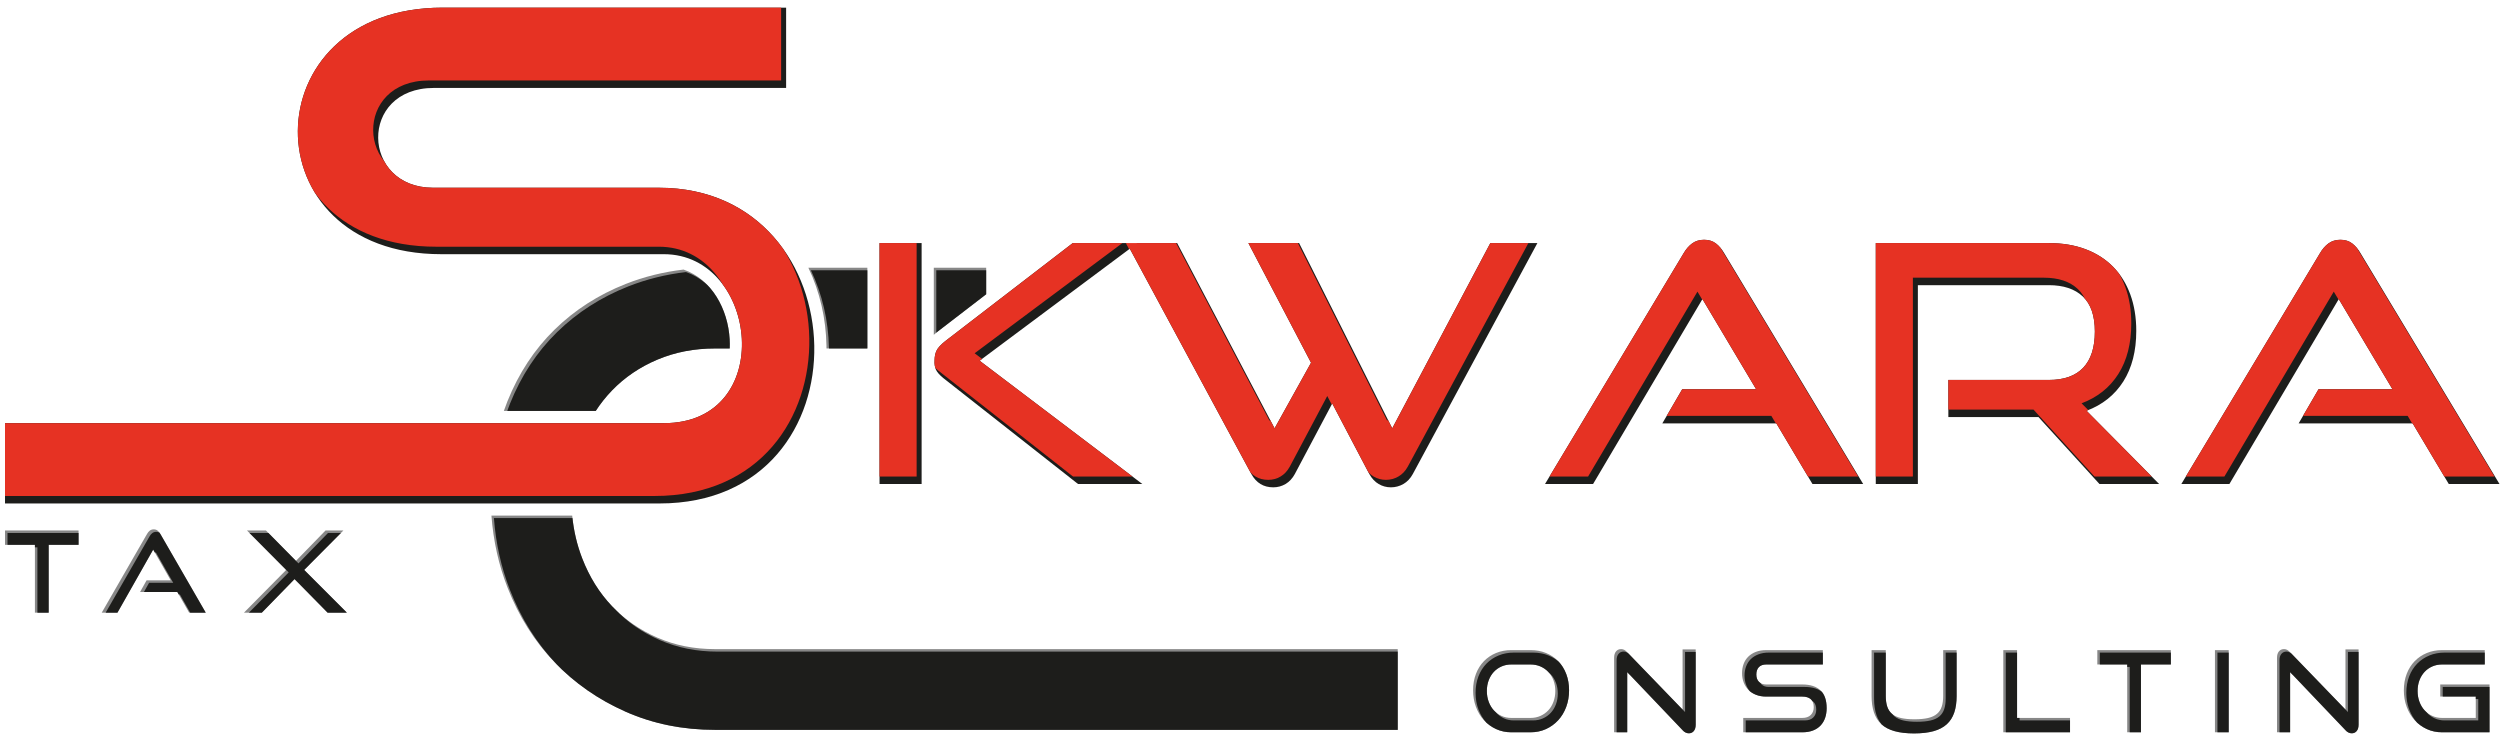 <?xml version="1.0" encoding="UTF-8" standalone="no"?>
<!DOCTYPE svg PUBLIC "-//W3C//DTD SVG 1.1//EN" "http://www.w3.org/Graphics/SVG/1.1/DTD/svg11.dtd">
<svg width="100%" height="100%" viewBox="0 0 2093 616" version="1.1" xmlns="http://www.w3.org/2000/svg" xmlns:xlink="http://www.w3.org/1999/xlink" xml:space="preserve" xmlns:serif="http://www.serif.com/" style="fill-rule:evenodd;clip-rule:evenodd;stroke-linejoin:round;stroke-miterlimit:2;">
    <g transform="matrix(4.167,0,0,4.167,-191.986,-906.554)">
        <path d="M349.716,364.68C348.614,364.68 347.594,364.465 346.658,364.033C345.723,363.601 344.91,363.011 344.221,362.261C343.532,361.512 342.995,360.622 342.611,359.593C342.226,358.563 342.034,357.451 342.034,356.255C342.034,355.043 342.226,353.938 342.611,352.939C342.995,351.94 343.532,351.088 344.221,350.384C344.91,349.68 345.723,349.135 346.658,348.749C347.594,348.363 348.614,348.17 349.716,348.17L353.568,348.17C354.715,348.17 355.763,348.366 356.713,348.76C357.663,349.154 358.48,349.707 359.162,350.418C359.844,351.13 360.373,351.981 360.751,352.973C361.127,353.965 361.316,355.058 361.316,356.255C361.316,357.451 361.124,358.563 360.74,359.593C360.355,360.622 359.818,361.512 359.129,362.261C358.439,363.011 357.623,363.601 356.681,364.033C355.738,364.465 354.7,364.68 353.568,364.68L349.716,364.68ZM353.568,361.796C354.294,361.796 354.962,361.659 355.571,361.387C356.18,361.115 356.706,360.74 357.149,360.263C357.591,359.786 357.935,359.214 358.182,358.548C358.429,357.882 358.553,357.163 358.553,356.391C358.553,355.619 358.429,354.903 358.182,354.245C357.935,353.586 357.591,353.022 357.149,352.553C356.706,352.083 356.18,351.716 355.571,351.452C354.962,351.186 354.294,351.054 353.568,351.054L349.716,351.054C349.006,351.054 348.349,351.186 347.747,351.452C347.145,351.716 346.626,352.083 346.191,352.553C345.756,353.022 345.415,353.583 345.168,354.234C344.921,354.885 344.798,355.604 344.798,356.391C344.798,357.163 344.921,357.882 345.168,358.548C345.415,359.214 345.756,359.786 346.191,360.263C346.626,360.74 347.145,361.115 347.747,361.387C348.349,361.659 349.006,361.796 349.716,361.796L353.568,361.796ZM373.002,352.598L373.002,364.68L370.368,364.68L370.368,349.691C370.368,349.161 370.495,348.741 370.75,348.431C371.003,348.121 371.347,347.965 371.783,347.965C371.986,347.965 372.181,348.011 372.371,348.102C372.559,348.192 372.755,348.344 372.958,348.556L384.122,360.115L384.122,348.034L386.756,348.034L386.756,363.158C386.756,363.703 386.629,364.127 386.375,364.431C386.121,364.733 385.791,364.884 385.385,364.884C384.935,364.884 384.514,364.68 384.122,364.271L373.002,352.598ZM396.309,364.68L396.309,361.796L408.17,361.796C408.909,361.796 409.479,361.599 409.878,361.205C410.277,360.812 410.476,360.289 410.476,359.638C410.476,358.912 410.277,358.374 409.878,358.026C409.479,357.678 408.909,357.504 408.17,357.504L400.9,357.504C400.16,357.504 399.489,357.387 398.887,357.152C398.286,356.917 397.777,356.592 397.364,356.175C396.95,355.758 396.631,355.263 396.406,354.688C396.181,354.112 396.069,353.484 396.069,352.803C396.069,352.137 396.174,351.52 396.384,350.952C396.594,350.384 396.907,349.896 397.321,349.487C397.734,349.078 398.246,348.756 398.855,348.522C399.464,348.287 400.16,348.17 400.944,348.17L412.304,348.17L412.304,351.054L400.944,351.054C400.291,351.054 399.794,351.232 399.453,351.587C399.112,351.943 398.941,352.439 398.941,353.075C398.941,353.711 399.12,354.203 399.475,354.551C399.83,354.9 400.309,355.073 400.919,355.073L408.155,355.073C409.776,355.073 411.002,355.467 411.829,356.255C412.653,357.042 413.067,358.238 413.067,359.843C413.067,360.539 412.964,361.183 412.765,361.773C412.562,362.364 412.261,362.875 411.858,363.306C411.455,363.737 410.948,364.075 410.331,364.317C409.718,364.559 408.997,364.68 408.17,364.68L396.309,364.68ZM436.481,348.17L439.181,348.17L439.181,357.39C439.181,358.662 439.021,359.771 438.701,360.717C438.382,361.663 437.882,362.447 437.2,363.068C436.518,363.688 435.636,364.15 434.556,364.453C433.474,364.756 432.165,364.907 430.627,364.907C429.104,364.907 427.801,364.756 426.721,364.453C425.64,364.15 424.758,363.688 424.076,363.068C423.394,362.447 422.894,361.663 422.575,360.717C422.256,359.771 422.096,358.662 422.096,357.39L422.096,348.17L424.947,348.17L424.947,357.39C424.947,358.223 425.045,358.935 425.241,359.525C425.437,360.115 425.756,360.6 426.198,360.978C426.64,361.357 427.232,361.633 427.972,361.807C428.712,361.981 429.626,362.068 430.715,362.068C431.802,362.068 432.717,361.981 433.456,361.807C434.196,361.633 434.788,361.357 435.23,360.978C435.673,360.6 435.991,360.115 436.187,359.525C436.384,358.935 436.481,358.223 436.481,357.39L436.481,348.17ZM448.559,364.68L448.559,348.17L451.323,348.17L451.323,361.796L461.965,361.796L461.965,364.68L448.559,364.68ZM473.454,364.68L473.454,351.054L467.448,351.054L467.448,348.17L482.224,348.17L482.224,351.054L476.218,351.054L476.218,364.68L473.454,364.68ZM491.081,364.68L491.081,348.17L493.845,348.17L493.845,364.68L491.081,364.68ZM506.183,352.598L506.183,364.68L503.55,364.68L503.55,349.691C503.55,349.161 503.676,348.741 503.931,348.431C504.185,348.121 504.529,347.965 504.964,347.965C505.168,347.965 505.363,348.011 505.552,348.102C505.741,348.192 505.937,348.344 506.14,348.556L517.304,360.115L517.304,348.034L519.937,348.034L519.937,363.158C519.937,363.703 519.81,364.127 519.556,364.431C519.303,364.733 518.973,364.884 518.567,364.884C518.116,364.884 517.696,364.68 517.304,364.271L506.183,352.598ZM536.704,364.68C535.605,364.68 534.586,364.465 533.65,364.033C532.718,363.601 531.906,363.011 531.216,362.261C530.53,361.512 529.994,360.622 529.609,359.593C529.225,358.563 529.033,357.451 529.033,356.255C529.033,355.043 529.225,353.938 529.609,352.939C529.994,351.94 530.53,351.088 531.22,350.384C531.909,349.68 532.722,349.135 533.657,348.749C534.594,348.363 535.613,348.17 536.715,348.17L545.29,348.17L545.29,351.054L536.715,351.054C536.004,351.054 535.347,351.186 534.746,351.452C534.143,351.716 533.625,352.083 533.19,352.553C532.754,353.022 532.413,353.583 532.166,354.234C531.92,354.885 531.797,355.604 531.797,356.391C531.797,357.163 531.92,357.882 532.166,358.548C532.413,359.214 532.754,359.786 533.19,360.263C533.625,360.74 534.143,361.115 534.746,361.387C535.347,361.659 536.004,361.796 536.715,361.796L543.484,361.796L543.484,357.504L536.346,357.504L536.346,355.073L546.248,355.073L546.248,364.68L536.704,364.68Z" style="fill:rgb(135,135,135);fill-rule:nonzero;"/>
    </g>
    <g transform="matrix(4.167,0,0,4.167,-191.986,-902.378)">
        <clipPath id="_clip1">
            <path d="M349.716,363.678C348.614,363.678 347.594,363.462 346.658,363.031C345.723,362.599 344.91,362.008 344.221,361.259C343.532,360.51 342.995,359.62 342.611,358.591C342.226,357.561 342.034,356.448 342.034,355.253C342.034,354.041 342.226,352.935 342.611,351.937C342.995,350.937 343.532,350.086 344.221,349.382C344.91,348.678 345.723,348.133 346.658,347.746C347.594,347.36 348.614,347.168 349.716,347.168L353.568,347.168C354.715,347.168 355.763,347.364 356.713,347.758C357.663,348.151 358.48,348.704 359.162,349.416C359.844,350.127 360.373,350.979 360.751,351.971C361.127,352.962 361.316,354.056 361.316,355.253C361.316,356.448 361.124,357.561 360.74,358.591C360.355,359.62 359.818,360.51 359.129,361.259C358.439,362.008 357.623,362.599 356.681,363.031C355.738,363.462 354.7,363.678 353.568,363.678L349.716,363.678ZM353.568,360.793C354.294,360.793 354.962,360.657 355.571,360.384C356.18,360.112 356.706,359.738 357.149,359.26C357.591,358.784 357.935,358.212 358.182,357.546C358.429,356.88 358.553,356.16 358.553,355.388C358.553,354.616 358.429,353.901 358.182,353.242C357.935,352.584 357.591,352.02 357.149,351.55C356.706,351.081 356.18,350.714 355.571,350.449C354.962,350.184 354.294,350.052 353.568,350.052L349.716,350.052C349.006,350.052 348.349,350.184 347.747,350.449C347.145,350.714 346.626,351.081 346.191,351.55C345.756,352.02 345.415,352.58 345.168,353.231C344.921,353.882 344.798,354.601 344.798,355.388C344.798,356.16 344.921,356.88 345.168,357.546C345.415,358.212 345.756,358.784 346.191,359.26C346.626,359.738 347.145,360.112 347.747,360.384C348.349,360.657 349.006,360.793 349.716,360.793L353.568,360.793ZM373.002,351.596L373.002,363.678L370.368,363.678L370.368,348.689C370.368,348.159 370.495,347.739 370.75,347.429C371.003,347.119 371.347,346.963 371.783,346.963C371.986,346.963 372.181,347.009 372.371,347.099C372.559,347.19 372.755,347.341 372.958,347.553L384.122,359.113L384.122,347.031L386.756,347.031L386.756,362.156C386.756,362.701 386.629,363.125 386.375,363.428C386.121,363.731 385.791,363.882 385.385,363.882C384.935,363.882 384.514,363.678 384.122,363.269L373.002,351.596ZM396.309,363.678L396.309,360.793L408.17,360.793C408.909,360.793 409.479,360.596 409.878,360.203C410.277,359.81 410.476,359.287 410.476,358.636C410.476,357.909 410.277,357.372 409.878,357.024C409.479,356.675 408.909,356.501 408.17,356.501L400.9,356.501C400.16,356.501 399.489,356.384 398.887,356.149C398.286,355.914 397.777,355.589 397.364,355.173C396.95,354.756 396.631,354.261 396.406,353.685C396.181,353.11 396.069,352.481 396.069,351.8C396.069,351.134 396.174,350.517 396.384,349.949C396.594,349.382 396.907,348.894 397.321,348.485C397.734,348.075 398.246,347.754 398.855,347.519C399.464,347.285 400.16,347.168 400.944,347.168L412.304,347.168L412.304,350.052L400.944,350.052C400.291,350.052 399.794,350.23 399.453,350.585C399.112,350.941 398.941,351.437 398.941,352.073C398.941,352.708 399.12,353.201 399.475,353.549C399.83,353.897 400.309,354.071 400.919,354.071L408.155,354.071C409.776,354.071 411.002,354.465 411.829,355.253C412.653,356.039 413.067,357.236 413.067,358.84C413.067,359.537 412.964,360.181 412.765,360.771C412.562,361.361 412.261,361.873 411.858,362.304C411.455,362.735 410.948,363.072 410.331,363.314C409.718,363.556 408.997,363.678 408.17,363.678L396.309,363.678ZM436.481,347.168L439.181,347.168L439.181,356.388C439.181,357.659 439.021,358.769 438.701,359.715C438.382,360.661 437.882,361.445 437.2,362.065C436.518,362.686 435.636,363.148 434.556,363.451C433.474,363.753 432.165,363.905 430.627,363.905C429.104,363.905 427.801,363.753 426.721,363.451C425.64,363.148 424.758,362.686 424.076,362.065C423.394,361.445 422.894,360.661 422.575,359.715C422.256,358.769 422.096,357.659 422.096,356.388L422.096,347.168L424.947,347.168L424.947,356.388C424.947,357.221 425.045,357.932 425.241,358.523C425.437,359.113 425.756,359.597 426.198,359.976C426.64,360.354 427.232,360.63 427.972,360.805C428.712,360.979 429.626,361.066 430.715,361.066C431.802,361.066 432.717,360.979 433.456,360.805C434.196,360.63 434.788,360.354 435.23,359.976C435.673,359.597 435.991,359.113 436.187,358.523C436.384,357.932 436.481,357.221 436.481,356.388L436.481,347.168ZM448.559,363.678L448.559,347.168L451.323,347.168L451.323,360.793L461.965,360.793L461.965,363.678L448.559,363.678ZM473.454,363.678L473.454,350.052L467.448,350.052L467.448,347.168L482.224,347.168L482.224,350.052L476.218,350.052L476.218,363.678L473.454,363.678ZM491.081,363.678L491.081,347.168L493.845,347.168L493.845,363.678L491.081,363.678ZM506.183,351.596L506.183,363.678L503.55,363.678L503.55,348.689C503.55,348.159 503.676,347.739 503.931,347.429C504.185,347.119 504.529,346.963 504.964,346.963C505.168,346.963 505.363,347.009 505.552,347.099C505.741,347.19 505.937,347.341 506.14,347.553L517.304,359.113L517.304,347.031L519.937,347.031L519.937,362.156C519.937,362.701 519.81,363.125 519.556,363.428C519.303,363.731 518.973,363.882 518.567,363.882C518.116,363.882 517.696,363.678 517.304,363.269L506.183,351.596ZM536.704,363.678C535.605,363.678 534.586,363.462 533.65,363.031C532.718,362.599 531.906,362.008 531.216,361.259C530.53,360.51 529.994,359.62 529.609,358.591C529.225,357.561 529.033,356.448 529.033,355.253C529.033,354.041 529.225,352.935 529.609,351.937C529.994,350.937 530.53,350.086 531.22,349.382C531.909,348.678 532.722,348.133 533.657,347.746C534.594,347.36 535.613,347.168 536.715,347.168L545.29,347.168L545.29,350.052L536.715,350.052C536.004,350.052 535.347,350.184 534.746,350.449C534.143,350.714 533.625,351.081 533.19,351.55C532.754,352.02 532.413,352.58 532.166,353.231C531.92,353.882 531.797,354.601 531.797,355.388C531.797,356.16 531.92,356.88 532.166,357.546C532.413,358.212 532.754,358.784 533.19,359.26C533.625,359.738 534.143,360.112 534.746,360.384C535.347,360.657 536.004,360.793 536.715,360.793L543.484,360.793L543.484,356.501L536.346,356.501L536.346,354.071L546.248,354.071L546.248,363.678L536.704,363.678Z" clip-rule="nonzero"/>
        </clipPath>
        <g clip-path="url(#_clip1)">
            <path d="M350.217,364.179C349.115,364.179 348.095,363.963 347.159,363.532C346.224,363.1 345.411,362.51 344.722,361.76C344.033,361.011 343.497,360.121 343.112,359.092C342.727,358.062 342.535,356.949 342.535,355.754C342.535,354.542 342.727,353.437 343.112,352.438C343.497,351.439 344.033,350.587 344.722,349.883C345.411,349.179 346.224,348.634 347.159,348.248C348.095,347.862 349.115,347.669 350.217,347.669L354.069,347.669C355.216,347.669 356.264,347.865 357.214,348.259C358.165,348.652 358.981,349.205 359.663,349.917C360.345,350.629 360.874,351.48 361.252,352.472C361.628,353.463 361.817,354.557 361.817,355.754C361.817,356.949 361.625,358.062 361.241,359.092C360.856,360.121 360.319,361.011 359.63,361.76C358.941,362.51 358.124,363.1 357.182,363.532C356.239,363.963 355.201,364.179 354.069,364.179L350.217,364.179ZM354.069,361.295C354.796,361.295 355.463,361.158 356.072,360.886C356.681,360.613 357.207,360.239 357.65,359.762C358.092,359.285 358.437,358.713 358.684,358.047C358.93,357.381 359.054,356.662 359.054,355.889C359.054,355.118 358.93,354.402 358.684,353.743C358.437,353.085 358.092,352.521 357.65,352.051C357.207,351.582 356.681,351.215 356.072,350.95C355.463,350.685 354.796,350.553 354.069,350.553L350.217,350.553C349.507,350.553 348.85,350.685 348.248,350.95C347.646,351.215 347.127,351.582 346.692,352.051C346.257,352.521 345.916,353.081 345.669,353.732C345.422,354.383 345.299,355.103 345.299,355.889C345.299,356.662 345.422,357.381 345.669,358.047C345.916,358.713 346.257,359.285 346.692,359.762C347.127,360.239 347.646,360.613 348.248,360.886C348.85,361.158 349.507,361.295 350.217,361.295L354.069,361.295ZM373.503,352.097L373.503,364.179L370.869,364.179L370.869,349.19C370.869,348.66 370.996,348.24 371.251,347.93C371.504,347.62 371.849,347.464 372.284,347.464C372.487,347.464 372.683,347.51 372.872,347.6C373.06,347.691 373.256,347.842 373.459,348.055L384.623,359.614L384.623,347.532L387.257,347.532L387.257,362.657C387.257,363.202 387.13,363.626 386.876,363.929C386.623,364.232 386.292,364.383 385.887,364.383C385.436,364.383 385.015,364.179 384.623,363.77L373.503,352.097ZM396.81,364.179L396.81,361.295L408.671,361.295C409.41,361.295 409.98,361.098 410.379,360.704C410.778,360.311 410.977,359.788 410.977,359.137C410.977,358.41 410.778,357.873 410.379,357.525C409.98,357.176 409.41,357.003 408.671,357.003L401.402,357.003C400.661,357.003 399.99,356.885 399.388,356.65C398.787,356.416 398.278,356.09 397.866,355.674C397.452,355.257 397.132,354.762 396.908,354.186C396.683,353.611 396.57,352.983 396.57,352.301C396.57,351.636 396.675,351.018 396.886,350.451C397.096,349.883 397.408,349.395 397.822,348.986C398.235,348.577 398.747,348.255 399.357,348.021C399.965,347.786 400.661,347.669 401.445,347.669L412.806,347.669L412.806,350.553L401.445,350.553C400.792,350.553 400.296,350.731 399.954,351.086C399.614,351.442 399.443,351.938 399.443,352.574C399.443,353.21 399.621,353.702 399.976,354.05C400.332,354.398 400.81,354.572 401.42,354.572L408.656,354.572C410.277,354.572 411.503,354.966 412.33,355.754C413.154,356.54 413.568,357.737 413.568,359.342C413.568,360.038 413.465,360.682 413.266,361.272C413.063,361.862 412.762,362.374 412.359,362.805C411.956,363.236 411.449,363.573 410.832,363.815C410.219,364.058 409.498,364.179 408.671,364.179L396.81,364.179ZM436.983,347.669L439.682,347.669L439.682,356.889C439.682,358.161 439.522,359.27 439.202,360.216C438.883,361.162 438.383,361.946 437.701,362.566C437.019,363.187 436.137,363.649 435.057,363.952C433.975,364.255 432.666,364.406 431.128,364.406C429.605,364.406 428.302,364.255 427.222,363.952C426.141,363.649 425.26,363.187 424.578,362.566C423.895,361.946 423.395,361.162 423.076,360.216C422.757,359.27 422.597,358.161 422.597,356.889L422.597,347.669L425.448,347.669L425.448,356.889C425.448,357.722 425.546,358.433 425.742,359.024C425.938,359.614 426.257,360.099 426.7,360.477C427.141,360.855 427.733,361.132 428.474,361.306C429.213,361.48 430.127,361.567 431.216,361.567C432.303,361.567 433.218,361.48 433.958,361.306C434.697,361.132 435.289,360.855 435.731,360.477C436.174,360.099 436.492,359.614 436.688,359.024C436.885,358.433 436.983,357.722 436.983,356.889L436.983,347.669ZM449.06,364.179L449.06,347.669L451.824,347.669L451.824,361.295L462.466,361.295L462.466,364.179L449.06,364.179ZM473.956,364.179L473.956,350.553L467.949,350.553L467.949,347.669L482.725,347.669L482.725,350.553L476.72,350.553L476.72,364.179L473.956,364.179ZM491.582,364.179L491.582,347.669L494.346,347.669L494.346,364.179L491.582,364.179ZM506.684,352.097L506.684,364.179L504.051,364.179L504.051,349.19C504.051,348.66 504.177,348.24 504.432,347.93C504.686,347.62 505.03,347.464 505.465,347.464C505.669,347.464 505.864,347.51 506.053,347.6C506.242,347.691 506.438,347.842 506.641,348.055L517.805,359.614L517.805,347.532L520.439,347.532L520.439,362.657C520.439,363.202 520.311,363.626 520.057,363.929C519.804,364.232 519.474,364.383 519.068,364.383C518.617,364.383 518.197,364.179 517.805,363.77L506.684,352.097ZM537.205,364.179C536.106,364.179 535.087,363.963 534.151,363.532C533.22,363.1 532.407,362.51 531.717,361.76C531.031,361.011 530.495,360.121 530.11,359.092C529.726,358.062 529.534,356.949 529.534,355.754C529.534,354.542 529.726,353.437 530.11,352.438C530.495,351.439 531.031,350.587 531.721,349.883C532.411,349.179 533.223,348.634 534.159,348.248C535.095,347.862 536.114,347.669 537.216,347.669L545.792,347.669L545.792,350.553L537.216,350.553C536.505,350.553 535.849,350.685 535.247,350.95C534.644,351.215 534.126,351.582 533.691,352.051C533.256,352.521 532.914,353.081 532.668,353.732C532.422,354.383 532.298,355.103 532.298,355.889C532.298,356.662 532.422,357.381 532.668,358.047C532.914,358.713 533.256,359.285 533.691,359.762C534.126,360.239 534.644,360.613 535.247,360.886C535.849,361.158 536.505,361.295 537.216,361.295L543.985,361.295L543.985,357.003L536.847,357.003L536.847,354.572L546.749,354.572L546.749,364.179L537.205,364.179Z" style="fill:rgb(29,29,27);fill-rule:nonzero;"/>
        </g>
    </g>
    <g transform="matrix(4.167,0,0,4.167,-191.986,-1107.91)">
        <path d="M53.086,388.968L53.086,375.342L47.079,375.342L47.079,372.458L61.855,372.458L61.855,375.342L55.849,375.342L55.849,388.968L53.086,388.968ZM84.075,388.968L81.702,384.812L74.216,384.812L75.522,382.473L80.374,382.473L76.849,376.296L69.668,388.968L66.511,388.968L75.609,373.161C75.769,372.873 75.957,372.647 76.175,372.48C76.392,372.314 76.654,372.231 76.958,372.231C77.263,372.231 77.521,372.314 77.731,372.48C77.941,372.647 78.126,372.873 78.286,373.161L87.405,388.968L84.075,388.968ZM111.886,388.968L105.249,382.223L98.677,388.968L95.086,388.968L103.573,380.383L95.695,372.458L99.504,372.458L105.532,378.567L111.473,372.458L115.064,372.458L107.185,380.383L115.76,388.968L111.886,388.968Z" style="fill:rgb(135,135,135);fill-rule:nonzero;"/>
    </g>
    <g transform="matrix(4.167,0,0,4.167,-191.986,-1103.74)">
        <clipPath id="_clip2">
            <path d="M53.086,387.965L53.086,374.34L47.079,374.34L47.079,371.455L61.855,371.455L61.855,374.34L55.849,374.34L55.849,387.965L53.086,387.965ZM84.075,387.965L81.702,383.81L74.216,383.81L75.522,381.47L80.374,381.47L76.849,375.293L69.668,387.965L66.511,387.965L75.609,372.159C75.769,371.871 75.957,371.644 76.175,371.478C76.392,371.312 76.654,371.228 76.958,371.228C77.263,371.228 77.521,371.312 77.731,371.478C77.941,371.644 78.126,371.871 78.286,372.159L87.405,387.965L84.075,387.965ZM111.886,387.965L105.249,381.221L98.677,387.965L95.086,387.965L103.573,379.381L95.695,371.455L99.504,371.455L105.532,377.564L111.473,371.455L115.064,371.455L107.185,379.381L115.76,387.965L111.886,387.965Z" clip-rule="nonzero"/>
        </clipPath>
        <g clip-path="url(#_clip2)">
            <path d="M53.587,388.467L53.587,374.841L47.58,374.841L47.58,371.956L62.356,371.956L62.356,374.841L56.35,374.841L56.35,388.467L53.587,388.467ZM84.576,388.467L82.204,384.311L74.717,384.311L76.023,381.972L80.876,381.972L77.35,375.795L70.169,388.467L67.012,388.467L76.11,372.66C76.27,372.372 76.458,372.146 76.676,371.979C76.893,371.813 77.155,371.729 77.459,371.729C77.764,371.729 78.022,371.813 78.232,371.979C78.442,372.146 78.627,372.372 78.787,372.66L87.906,388.467L84.576,388.467ZM112.388,388.467L105.75,381.722L99.178,388.467L95.587,388.467L104.074,379.882L96.197,371.956L100.005,371.956L106.033,378.065L111.975,371.956L115.565,371.956L107.686,379.882L116.261,388.467L112.388,388.467Z" style="fill:rgb(29,29,27);fill-rule:nonzero;"/>
        </g>
    </g>
    <g transform="matrix(4.167,0,0,4.167,-191.986,-1636.15)">
        <path d="M47.079,493.796L178.568,493.796C221.211,493.796 218.898,430.363 178.475,430.363L133.085,430.363C118.625,430.363 118.072,410.312 133.248,410.312L204.013,410.312L204.013,394.179L134.994,394.179C96.458,394.179 96.058,443.714 134.716,443.714L179.442,443.714C198.495,443.714 202.168,477.662 179.442,477.662L47.079,477.662L47.079,493.796ZM262.667,489.889L235.566,468.582C234.811,467.96 234.323,467.394 234.101,466.884C233.879,466.373 233.79,465.763 233.835,465.053C233.835,464.298 233.968,463.643 234.235,463.088C234.501,462.534 235.078,461.901 235.965,461.191L261.601,441.482L274.585,441.482L242.891,465.119L275.584,489.889L262.667,489.889ZM222.781,489.889L222.781,441.482L231.238,441.482L231.238,489.889L222.781,489.889ZM313.738,473.709L306.213,487.892C305.725,488.78 305.104,489.445 304.349,489.889C303.594,490.333 302.773,490.555 301.885,490.555C299.933,490.555 298.468,489.667 297.49,487.892L272.455,441.482L282.575,441.482L302.151,478.703L309.476,465.519L296.891,441.482L307.079,441.482L325.79,478.703L345.499,441.482L354.953,441.482L329.917,487.892C329.43,488.78 328.797,489.445 328.02,489.889C327.244,490.333 326.411,490.555 325.523,490.555C324.635,490.555 323.814,490.333 323.059,489.889C322.305,489.445 321.683,488.78 321.195,487.892L313.738,473.709ZM410.219,489.889L402.962,477.704L380.057,477.704L384.052,470.845L398.9,470.845L388.114,452.735L366.14,489.889L356.486,489.889L384.318,443.546C384.806,442.702 385.383,442.037 386.049,441.548C386.715,441.06 387.514,440.816 388.446,440.816C389.378,440.816 390.167,441.06 390.81,441.548C391.454,442.037 392.02,442.702 392.509,443.546L420.408,489.889L410.219,489.889ZM467.883,489.889L455.631,476.439L437.52,476.439L437.52,468.981L457.696,468.981C460.759,468.981 463.067,468.16 464.62,466.518C466.175,464.875 466.951,462.456 466.951,459.26C466.951,456.064 466.141,453.711 464.52,452.202C462.911,450.692 460.636,449.938 457.718,449.938L431.395,449.938L431.395,489.889L422.938,489.889L422.938,441.482L457.696,441.482C460.448,441.482 462.911,441.892 465.087,442.713C467.262,443.534 469.104,444.711 470.613,446.242C472.122,447.774 473.277,449.627 474.076,451.803C474.874,453.978 475.274,456.419 475.274,459.127C475.274,463.166 474.408,466.551 472.677,469.281C470.946,472.011 468.482,473.975 465.286,475.174L479.869,489.889L467.883,489.889ZM538.064,489.889L530.806,477.704L507.901,477.704L511.896,470.845L526.745,470.845L515.958,452.735L493.985,489.889L484.33,489.889L512.163,443.546C512.651,442.702 513.228,442.037 513.894,441.548C514.56,441.06 515.358,440.816 516.291,440.816C517.222,440.816 518.011,441.06 518.655,441.548C519.298,442.037 519.864,442.702 520.352,443.546L548.252,489.889L538.064,489.889Z" style="fill:rgb(29,29,27);"/>
    </g>
    <g transform="matrix(4.167,0,0,4.167,-191.986,-1648.67)">
        <clipPath id="_clip3">
            <path d="M47.079,496.803L178.568,496.803C221.211,496.803 218.898,433.37 178.475,433.37L133.085,433.37C118.625,433.37 118.072,413.319 133.248,413.319L204.013,413.319L204.013,397.185L134.994,397.185C96.458,397.185 96.058,446.721 134.716,446.721L179.442,446.721C198.495,446.721 202.168,480.669 179.442,480.669L47.079,480.669L47.079,496.803ZM262.667,492.896L235.566,471.589C234.811,470.967 234.323,470.401 234.101,469.891C233.879,469.38 233.79,468.77 233.835,468.06C233.835,467.305 233.968,466.65 234.235,466.095C234.501,465.541 235.078,464.908 235.965,464.198L261.601,444.489L274.585,444.489L242.891,468.126L275.584,492.896L262.667,492.896ZM222.781,492.896L222.781,444.489L231.238,444.489L231.238,492.896L222.781,492.896ZM313.738,476.716L306.213,490.899C305.725,491.787 305.104,492.452 304.349,492.896C303.594,493.34 302.773,493.562 301.885,493.562C299.933,493.562 298.468,492.674 297.49,490.899L272.455,444.489L282.575,444.489L302.151,481.71L309.476,468.526L296.891,444.489L307.079,444.489L325.79,481.71L345.499,444.489L354.953,444.489L329.917,490.899C329.43,491.787 328.797,492.452 328.02,492.896C327.244,493.34 326.411,493.562 325.523,493.562C324.635,493.562 323.814,493.34 323.059,492.896C322.305,492.452 321.683,491.787 321.195,490.899L313.738,476.716ZM410.219,492.896L402.962,480.711L380.057,480.711L384.052,473.852L398.9,473.852L388.114,455.742L366.14,492.896L356.486,492.896L384.318,446.552C384.806,445.709 385.383,445.044 386.049,444.555C386.715,444.067 387.514,443.823 388.446,443.823C389.378,443.823 390.167,444.067 390.81,444.555C391.454,445.044 392.02,445.709 392.509,446.552L420.408,492.896L410.219,492.896ZM467.883,492.896L455.631,479.446L437.52,479.446L437.52,471.988L457.696,471.988C460.759,471.988 463.067,471.167 464.62,469.524C466.175,467.882 466.951,465.463 466.951,462.267C466.951,459.071 466.141,456.718 464.52,455.209C462.911,453.699 460.636,452.945 457.718,452.945L431.395,452.945L431.395,492.896L422.938,492.896L422.938,444.489L457.696,444.489C460.448,444.489 462.911,444.899 465.087,445.72C467.262,446.541 469.104,447.718 470.613,449.249C472.122,450.781 473.277,452.634 474.076,454.81C474.874,456.985 475.274,459.426 475.274,462.134C475.274,466.173 474.408,469.558 472.677,472.288C470.946,475.018 468.482,476.982 465.286,478.181L479.869,492.896L467.883,492.896ZM538.064,492.896L530.806,480.711L507.901,480.711L511.896,473.852L526.745,473.852L515.958,455.742L493.985,492.896L484.33,492.896L512.163,446.552C512.651,445.709 513.228,445.044 513.894,444.555C514.56,444.067 515.358,443.823 516.291,443.823C517.222,443.823 518.011,444.067 518.655,444.555C519.298,445.044 519.864,445.709 520.352,446.552L548.252,492.896L538.064,492.896Z"/>
        </clipPath>
        <g clip-path="url(#_clip3)">
            <path d="M46.077,495.299L177.566,495.299C220.209,495.299 217.896,431.866 177.473,431.866L132.083,431.866C117.622,431.866 117.069,411.815 132.245,411.815L203.011,411.815L203.011,395.682L133.991,395.682C95.456,395.682 95.056,445.217 133.714,445.217L178.439,445.217C197.492,445.217 201.165,479.166 178.439,479.166L46.077,479.166L46.077,495.299ZM261.664,491.393L234.563,470.085C233.809,469.464 233.321,468.898 233.099,468.387C232.877,467.877 232.788,467.267 232.832,466.556C232.832,465.802 232.966,465.147 233.232,464.592C233.499,464.037 234.075,463.404 234.963,462.694L260.599,442.985L273.583,442.985L241.889,466.623L274.581,491.393L261.664,491.393ZM221.779,491.393L221.779,442.985L230.235,442.985L230.235,491.393L221.779,491.393ZM312.736,475.212L305.211,489.395C304.722,490.283 304.101,490.949 303.347,491.393C302.592,491.836 301.77,492.059 300.883,492.059C298.93,492.059 297.465,491.171 296.488,489.395L271.453,442.985L281.573,442.985L301.149,480.207L308.474,467.023L295.888,442.985L306.077,442.985L324.787,480.207L344.496,442.985L353.951,442.985L328.915,489.395C328.427,490.283 327.794,490.949 327.018,491.393C326.241,491.836 325.408,492.059 324.521,492.059C323.633,492.059 322.812,491.836 322.057,491.393C321.302,490.949 320.681,490.283 320.193,489.395L312.736,475.212ZM409.217,491.393L401.96,479.208L379.055,479.208L383.05,472.349L397.898,472.349L387.111,454.238L365.138,491.393L355.483,491.393L383.316,445.049C383.804,444.206 384.381,443.54 385.047,443.051C385.712,442.563 386.511,442.319 387.444,442.319C388.376,442.319 389.164,442.563 389.808,443.051C390.452,443.54 391.018,444.206 391.506,445.049L419.405,491.393L409.217,491.393ZM466.881,491.393L454.629,477.942L436.518,477.942L436.518,470.485L456.693,470.485C459.757,470.485 462.065,469.664 463.618,468.021C465.172,466.379 465.949,463.959 465.949,460.763C465.949,457.567 465.138,455.214 463.518,453.705C461.909,452.196 459.634,451.441 456.716,451.441L430.392,451.441L430.392,491.393L421.936,491.393L421.936,442.985L456.693,442.985C459.445,442.985 461.909,443.396 464.085,444.217C466.26,445.038 468.102,446.214 469.611,447.746C471.12,449.277 472.274,451.131 473.074,453.306C473.872,455.481 474.271,457.922 474.271,460.63C474.271,464.67 473.406,468.054 471.675,470.784C469.943,473.514 467.48,475.479 464.284,476.677L478.866,491.393L466.881,491.393ZM537.062,491.393L529.804,479.208L506.899,479.208L510.894,472.349L525.743,472.349L514.955,454.238L492.982,491.393L483.328,491.393L511.16,445.049C511.648,444.206 512.225,443.54 512.891,443.051C513.558,442.563 514.356,442.319 515.288,442.319C516.22,442.319 517.009,442.563 517.652,443.051C518.296,443.54 518.862,444.206 519.35,445.049L547.25,491.393L537.062,491.393Z" style="fill:rgb(230,50,35);"/>
        </g>
    </g>
    <g transform="matrix(4.167,0,0,4.167,-191.986,-1228.83)">
        <path d="M189.725,441.53C183.256,441.53 177.273,440.316 171.783,437.89C166.292,435.464 161.523,432.143 157.479,427.929C153.435,423.715 150.285,418.713 148.029,412.924C146.265,408.397 145.191,403.585 144.806,398.485L161.032,398.485C161.324,401.495 161.991,404.349 163.035,407.049C164.482,410.795 166.482,414.009 169.037,416.691C171.592,419.373 174.635,421.48 178.168,423.013C181.701,424.545 185.553,425.311 189.725,425.311L326.892,425.311L326.892,441.53L189.725,441.53ZM147.299,377.46C147.527,376.801 147.77,376.149 148.029,375.506C150.285,369.887 153.435,365.098 157.479,361.139C161.523,357.18 166.291,354.116 171.783,351.945C175.439,350.499 179.313,349.535 183.404,349.052C189.035,350.992 192.339,356.995 192.666,363.064C192.7,363.692 192.703,364.307 192.678,364.907L189.725,364.907C185.553,364.907 181.701,365.652 178.168,367.141C174.635,368.631 171.592,370.696 169.037,373.335C167.819,374.594 166.726,375.969 165.76,377.46L147.299,377.46ZM208.487,348.688L220.335,348.688L220.335,364.907L212.123,364.907C212.123,364.697 212.121,364.486 212.116,364.276C212.015,358.908 210.797,353.533 208.487,348.688ZM233.683,348.688L244.208,348.688L244.208,354.013L234.438,361.525C234.185,361.727 233.931,361.942 233.683,362.168L233.683,348.688Z" style="fill:rgb(135,135,135);fill-rule:nonzero;"/>
    </g>
    <g transform="matrix(4.167,0,0,4.167,-191.986,-1224.65)">
        <clipPath id="_clip4">
            <path d="M189.725,440.527C183.256,440.527 177.273,439.314 171.783,436.888C166.292,434.461 161.523,431.141 157.479,426.927C153.435,422.712 150.285,417.711 148.029,411.922C146.265,407.395 145.191,402.582 144.806,397.483L161.032,397.483C161.324,400.492 161.991,403.347 163.035,406.047C164.482,409.793 166.482,413.007 169.037,415.688C171.592,418.371 174.635,420.478 178.168,422.01C181.701,423.543 185.553,424.308 189.725,424.308L326.892,424.308L326.892,440.527L189.725,440.527ZM147.299,376.457C147.527,375.799 147.77,375.147 148.029,374.503C150.285,368.885 153.435,364.096 157.479,360.137C161.523,356.178 166.291,353.113 171.783,350.942C175.439,349.497 179.313,348.532 183.404,348.049C189.035,349.989 192.339,355.993 192.666,362.061C192.7,362.69 192.703,363.304 192.678,363.904L189.725,363.904C185.553,363.904 181.701,364.649 178.168,366.139C174.635,367.629 171.592,369.694 169.037,372.333C167.819,373.592 166.726,374.967 165.76,376.457L147.299,376.457ZM208.487,347.686L220.335,347.686L220.335,363.904L212.123,363.904C212.123,363.694 212.121,363.484 212.116,363.274C212.015,357.905 210.797,352.531 208.487,347.686ZM233.683,347.686L244.208,347.686L244.208,353.011L234.438,360.522C234.185,360.725 233.931,360.939 233.683,361.166L233.683,347.686Z" clip-rule="nonzero"/>
        </clipPath>
        <g clip-path="url(#_clip4)">
            <path d="M190.227,441.029C183.757,441.029 177.774,439.815 172.284,437.389C166.793,434.963 162.025,431.642 157.981,427.428C153.936,423.213 150.786,418.212 148.531,412.423C146.766,407.896 145.692,403.084 145.307,397.984L161.533,397.984C161.825,400.994 162.492,403.848 163.536,406.548C164.983,410.294 166.983,413.508 169.538,416.19C172.093,418.872 175.136,420.979 178.669,422.511C182.202,424.044 186.054,424.81 190.227,424.81L327.393,424.81L327.393,441.029L190.227,441.029ZM147.8,376.959C148.028,376.3 148.271,375.648 148.531,375.005C150.786,369.386 153.936,364.597 157.981,360.638C162.025,356.679 166.792,353.614 172.284,351.443C175.94,349.998 179.814,349.033 183.905,348.551C189.536,350.491 192.84,356.494 193.167,362.563C193.201,363.191 193.205,363.806 193.179,364.405L190.227,364.405C186.054,364.405 182.202,365.151 178.669,366.64C175.136,368.13 172.093,370.195 169.538,372.834C168.32,374.093 167.228,375.468 166.262,376.959L147.8,376.959ZM208.988,348.187L220.837,348.187L220.837,364.405L212.624,364.405C212.624,364.195 212.622,363.985 212.618,363.775C212.516,358.406 211.298,353.032 208.988,348.187ZM234.184,348.187L244.709,348.187L244.709,353.512L234.939,361.023C234.686,361.226 234.432,361.44 234.184,361.667L234.184,348.187Z" style="fill:rgb(29,29,27);fill-rule:nonzero;"/>
        </g>
    </g>
</svg>
